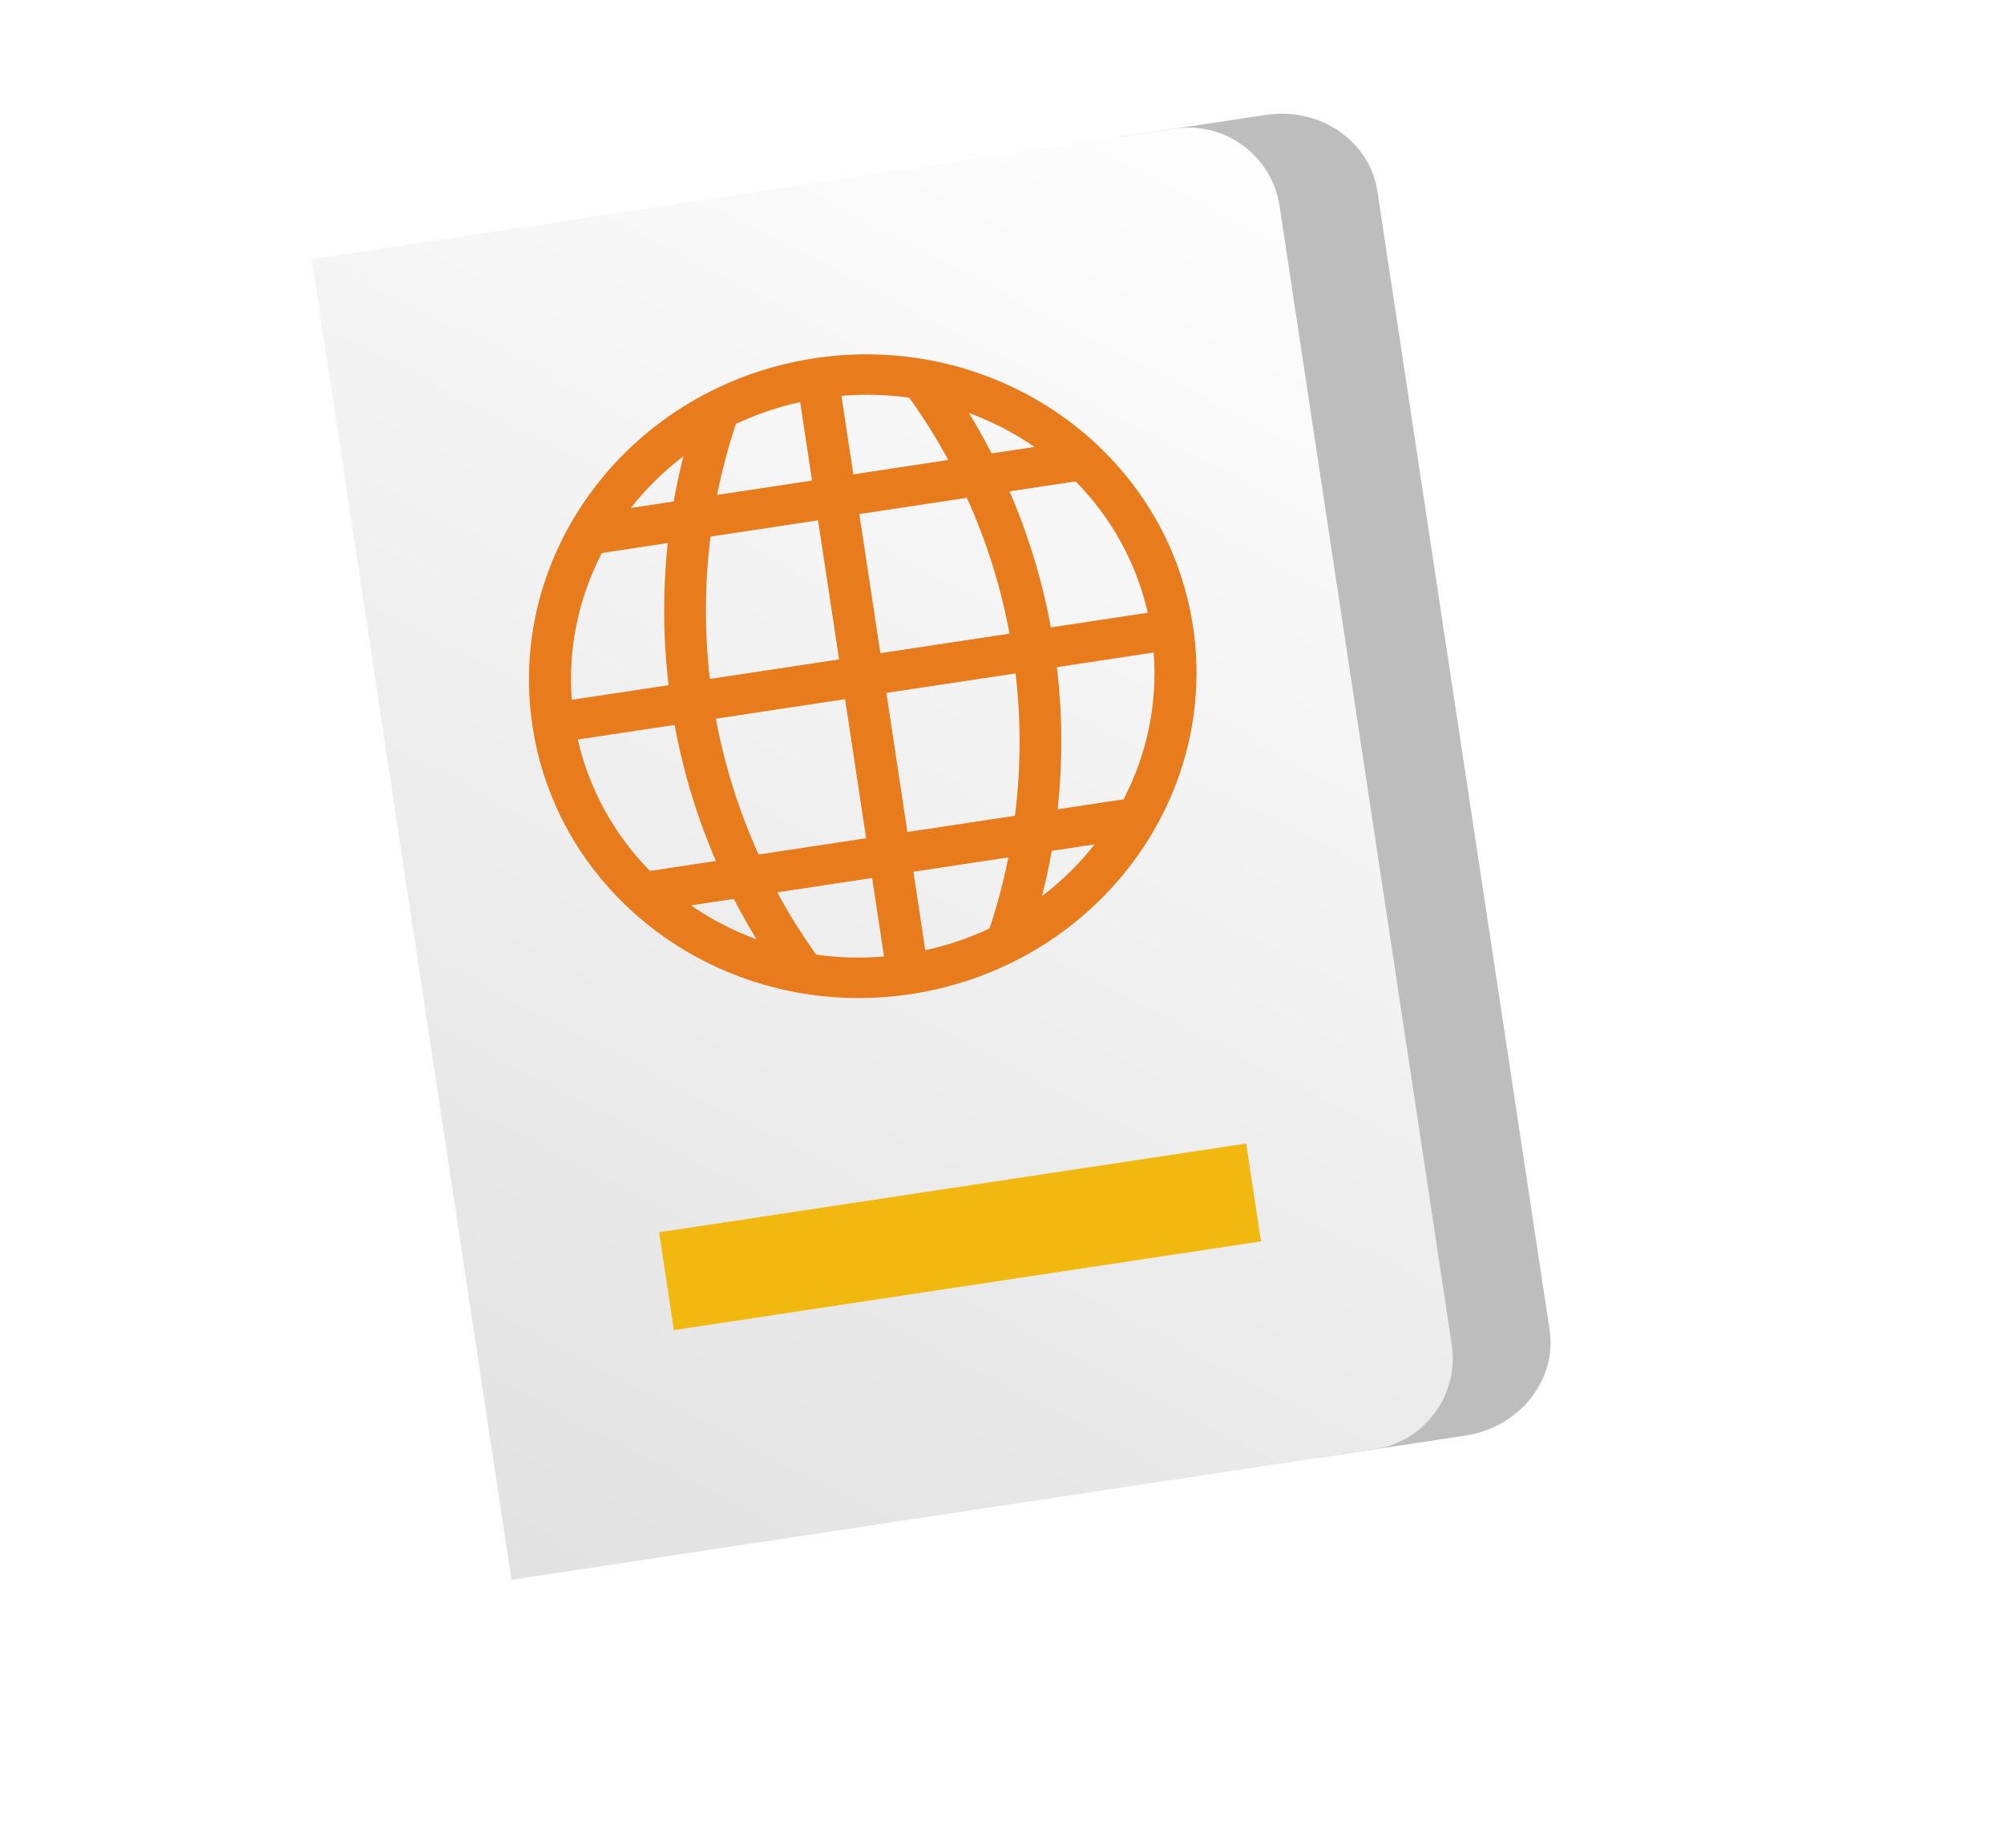 <svg viewBox="0 0 90 83" fill="none" xmlns="http://www.w3.org/2000/svg">
<path d="M73.859 47.533C65.462 44.477 56.271 48.554 53.328 56.64C50.385 64.725 54.806 73.756 63.203 76.812C71.6 79.868 80.791 75.791 83.733 67.705C86.665 59.621 82.247 50.596 73.859 47.533ZM77.181 54.959L72.811 53.368L74.126 49.755C75.133 50.197 76.088 50.75 76.968 51.405C77.113 52.586 77.185 53.773 77.181 54.959ZM79.154 53.442C79.945 54.345 80.617 55.341 81.152 56.404L79.177 55.685C79.196 54.939 79.186 54.19 79.15 53.441L79.154 53.442ZM67.247 62.742L64.916 69.146L59.966 67.345C60.137 65.039 60.585 62.768 61.299 60.577L67.247 62.742ZM61.965 58.747C62.826 56.609 63.943 54.581 65.294 52.705L70.244 54.507L67.913 60.911L61.965 58.747ZM69.148 63.433L75.096 65.598C74.235 67.736 73.118 69.763 71.767 71.639L66.817 69.838L69.148 63.433ZM69.814 61.603L72.145 55.198L77.095 57C76.924 59.305 76.477 61.576 75.762 63.768L69.814 61.603ZM70.91 52.677L66.54 51.086C67.299 50.175 68.117 49.312 68.987 48.5C70.083 48.565 71.169 48.754 72.225 49.063L70.91 52.677ZM64.544 50.36L62.568 49.641C63.663 49.171 64.819 48.84 66.006 48.657C65.497 49.208 65.01 49.776 64.544 50.36ZM63.328 51.99C62.014 53.885 60.92 55.919 60.065 58.055L55.609 56.434C56.614 54.193 58.231 52.276 60.292 50.885L63.328 51.99ZM59.399 59.885C58.681 62.071 58.212 64.332 58 66.629L54.965 65.525C54.28 63.135 54.273 60.626 54.944 58.264L59.399 59.885ZM57.884 68.659C57.865 69.406 57.874 70.154 57.91 70.904C57.118 70 56.445 69.004 55.909 67.941L57.884 68.659ZM59.88 69.386L64.251 70.976L62.935 74.59C61.928 74.148 60.973 73.595 60.093 72.939C59.948 71.758 59.876 70.572 59.88 69.386ZM66.151 71.668L70.522 73.259C69.762 74.169 68.944 75.032 68.074 75.844C66.978 75.78 65.892 75.591 64.836 75.281L66.151 71.668ZM72.517 73.985L74.493 74.704C73.398 75.174 72.243 75.504 71.055 75.688C71.564 75.136 72.052 74.569 72.517 73.985ZM73.733 72.355C75.047 70.459 76.141 68.426 76.996 66.29L81.452 67.911C80.448 70.151 78.83 72.069 76.769 73.46L73.733 72.355ZM77.662 64.459C78.38 62.273 78.849 60.012 79.061 57.715L82.102 58.822C82.787 61.212 82.793 63.721 82.123 66.083L77.662 64.459Z" fill="white" fill-opacity="0.5"/>
<path d="M26.367 34L0 37.987L0.664 42.381L27.031 38.395L26.367 34Z" fill="white" fill-opacity="0.5"/>
<path d="M36.367 22L10 25.987L10.665 30.381L37.031 26.395L36.367 22Z" fill="white" fill-opacity="0.5"/>
<path d="M36.367 45L10 48.987L10.665 53.381L37.031 49.395L36.367 45Z" fill="white" fill-opacity="0.5"/>
<g filter="url(#filter0_d)">
<path d="M60.581 0.598L54.649 1.495L63.619 60.82L69.552 59.923C71.736 59.593 73.23 57.493 72.888 55.234L65.155 4.091C64.814 1.831 62.766 0.267 60.581 0.598Z" fill="white"/>
<path d="M56.846 1.162L50.254 2.159L59.225 61.485L65.816 60.488C68.243 60.121 69.934 57.992 69.592 55.732L61.859 4.589C61.518 2.33 59.273 0.796 56.846 1.162Z" fill="#BDBDBD"/>
<path d="M14 7.641L52.766 1.78C55.019 1.439 57.123 2.995 57.465 5.254L65.198 56.397C65.54 58.656 63.989 60.764 61.736 61.105L22.97 66.967L14 7.641Z" fill="url(#paint0_linear)"/>
<path d="M55.967 47.369L29.6 51.356L30.264 55.751L56.631 51.764L55.967 47.369Z" fill="#F1B80F"/>
<path d="M36.586 12.092C28.394 13.331 22.721 20.729 23.914 28.617C25.107 36.505 32.713 41.895 40.905 40.657C49.096 39.418 54.77 32.02 53.577 24.132C52.375 16.25 44.774 10.863 36.586 12.092ZM42.587 16.663L38.322 17.308L37.789 13.783C38.806 13.695 39.828 13.722 40.836 13.865C41.478 14.762 42.063 15.696 42.587 16.663ZM43.519 14.553C44.564 14.937 45.553 15.45 46.46 16.078L44.533 16.369C44.217 15.753 43.877 15.148 43.515 14.553L43.519 14.553ZM37.953 27.407L38.898 33.656L34.069 34.386C33.184 32.433 32.541 30.386 32.15 28.285L37.953 27.407ZM31.881 26.499C31.633 24.377 31.642 22.23 31.909 20.104L36.739 19.374L37.683 25.622L31.881 26.499ZM39.807 27.127L45.61 26.25C45.858 28.372 45.849 30.518 45.581 32.645L40.752 33.375L39.807 27.127ZM39.537 25.342L38.593 19.093L43.422 18.363C44.306 20.316 44.949 22.363 45.34 24.464L39.537 25.342ZM36.469 17.588L32.205 18.233C32.419 17.154 32.702 16.089 33.05 15.042C33.97 14.608 34.939 14.28 35.936 14.063L36.469 17.588ZM30.258 18.527L28.33 18.819C29.013 17.95 29.807 17.169 30.693 16.492C30.523 17.167 30.378 17.846 30.258 18.527ZM29.991 20.394C29.763 22.52 29.775 24.661 30.027 26.78L25.679 27.437C25.503 25.168 25.969 22.888 27.029 20.842L29.991 20.394ZM30.297 28.565C30.682 30.663 31.304 32.712 32.151 34.676L29.19 35.124C27.572 33.482 26.453 31.442 25.95 29.222L30.297 28.565ZM32.957 36.38C33.273 36.996 33.612 37.601 33.974 38.196C32.928 37.812 31.939 37.299 31.03 36.672L32.957 36.38ZM34.904 36.086L39.168 35.441L39.701 38.966C38.685 39.054 37.662 39.027 36.655 38.884C36.013 37.987 35.428 37.053 34.904 36.086ZM41.022 35.161L45.286 34.516C45.072 35.595 44.789 36.66 44.441 37.707C43.52 38.141 42.552 38.469 41.555 38.686L41.022 35.161ZM47.233 34.222L49.161 33.93C48.477 34.799 47.684 35.581 46.798 36.257C46.968 35.582 47.113 34.903 47.233 34.222ZM47.499 32.355C47.728 30.229 47.716 28.088 47.464 25.969L51.811 25.312C51.988 27.582 51.522 29.861 50.461 31.907L47.499 32.355ZM47.194 24.184C46.808 22.086 46.187 20.037 45.34 18.073L48.306 17.625C49.924 19.266 51.043 21.306 51.546 23.526L47.194 24.184Z" fill="#E87B1B"/>
</g>
<defs>
<filter id="filter0_d" x="10" y="-0" width="67.507" height="74.967" filterUnits="userSpaceOnUse" color-interpolation-filters="sRGB">
<feFlood flood-opacity="0" result="BackgroundImageFix"/>
<feColorMatrix in="SourceAlpha" type="matrix" values="0 0 0 0 0 0 0 0 0 0 0 0 0 0 0 0 0 0 127 0" result="hardAlpha"/>
<feOffset dy="4"/>
<feGaussianBlur stdDeviation="2"/>
<feColorMatrix type="matrix" values="0 0 0 0 0 0 0 0 0 0 0 0 0 0 0 0 0 0 0.25 0"/>
<feBlend mode="normal" in2="BackgroundImageFix" result="effect1_dropShadow"/>
<feBlend mode="normal" in="SourceGraphic" in2="effect1_dropShadow" result="shape"/>
</filter>
<linearGradient id="paint0_linear" x1="23.5" y1="71.5" x2="60" y2="1" gradientUnits="userSpaceOnUse">
<stop stop-color="#E0E0E0"/>
<stop offset="1" stop-color="white"/>
</linearGradient>
</defs>
</svg>
